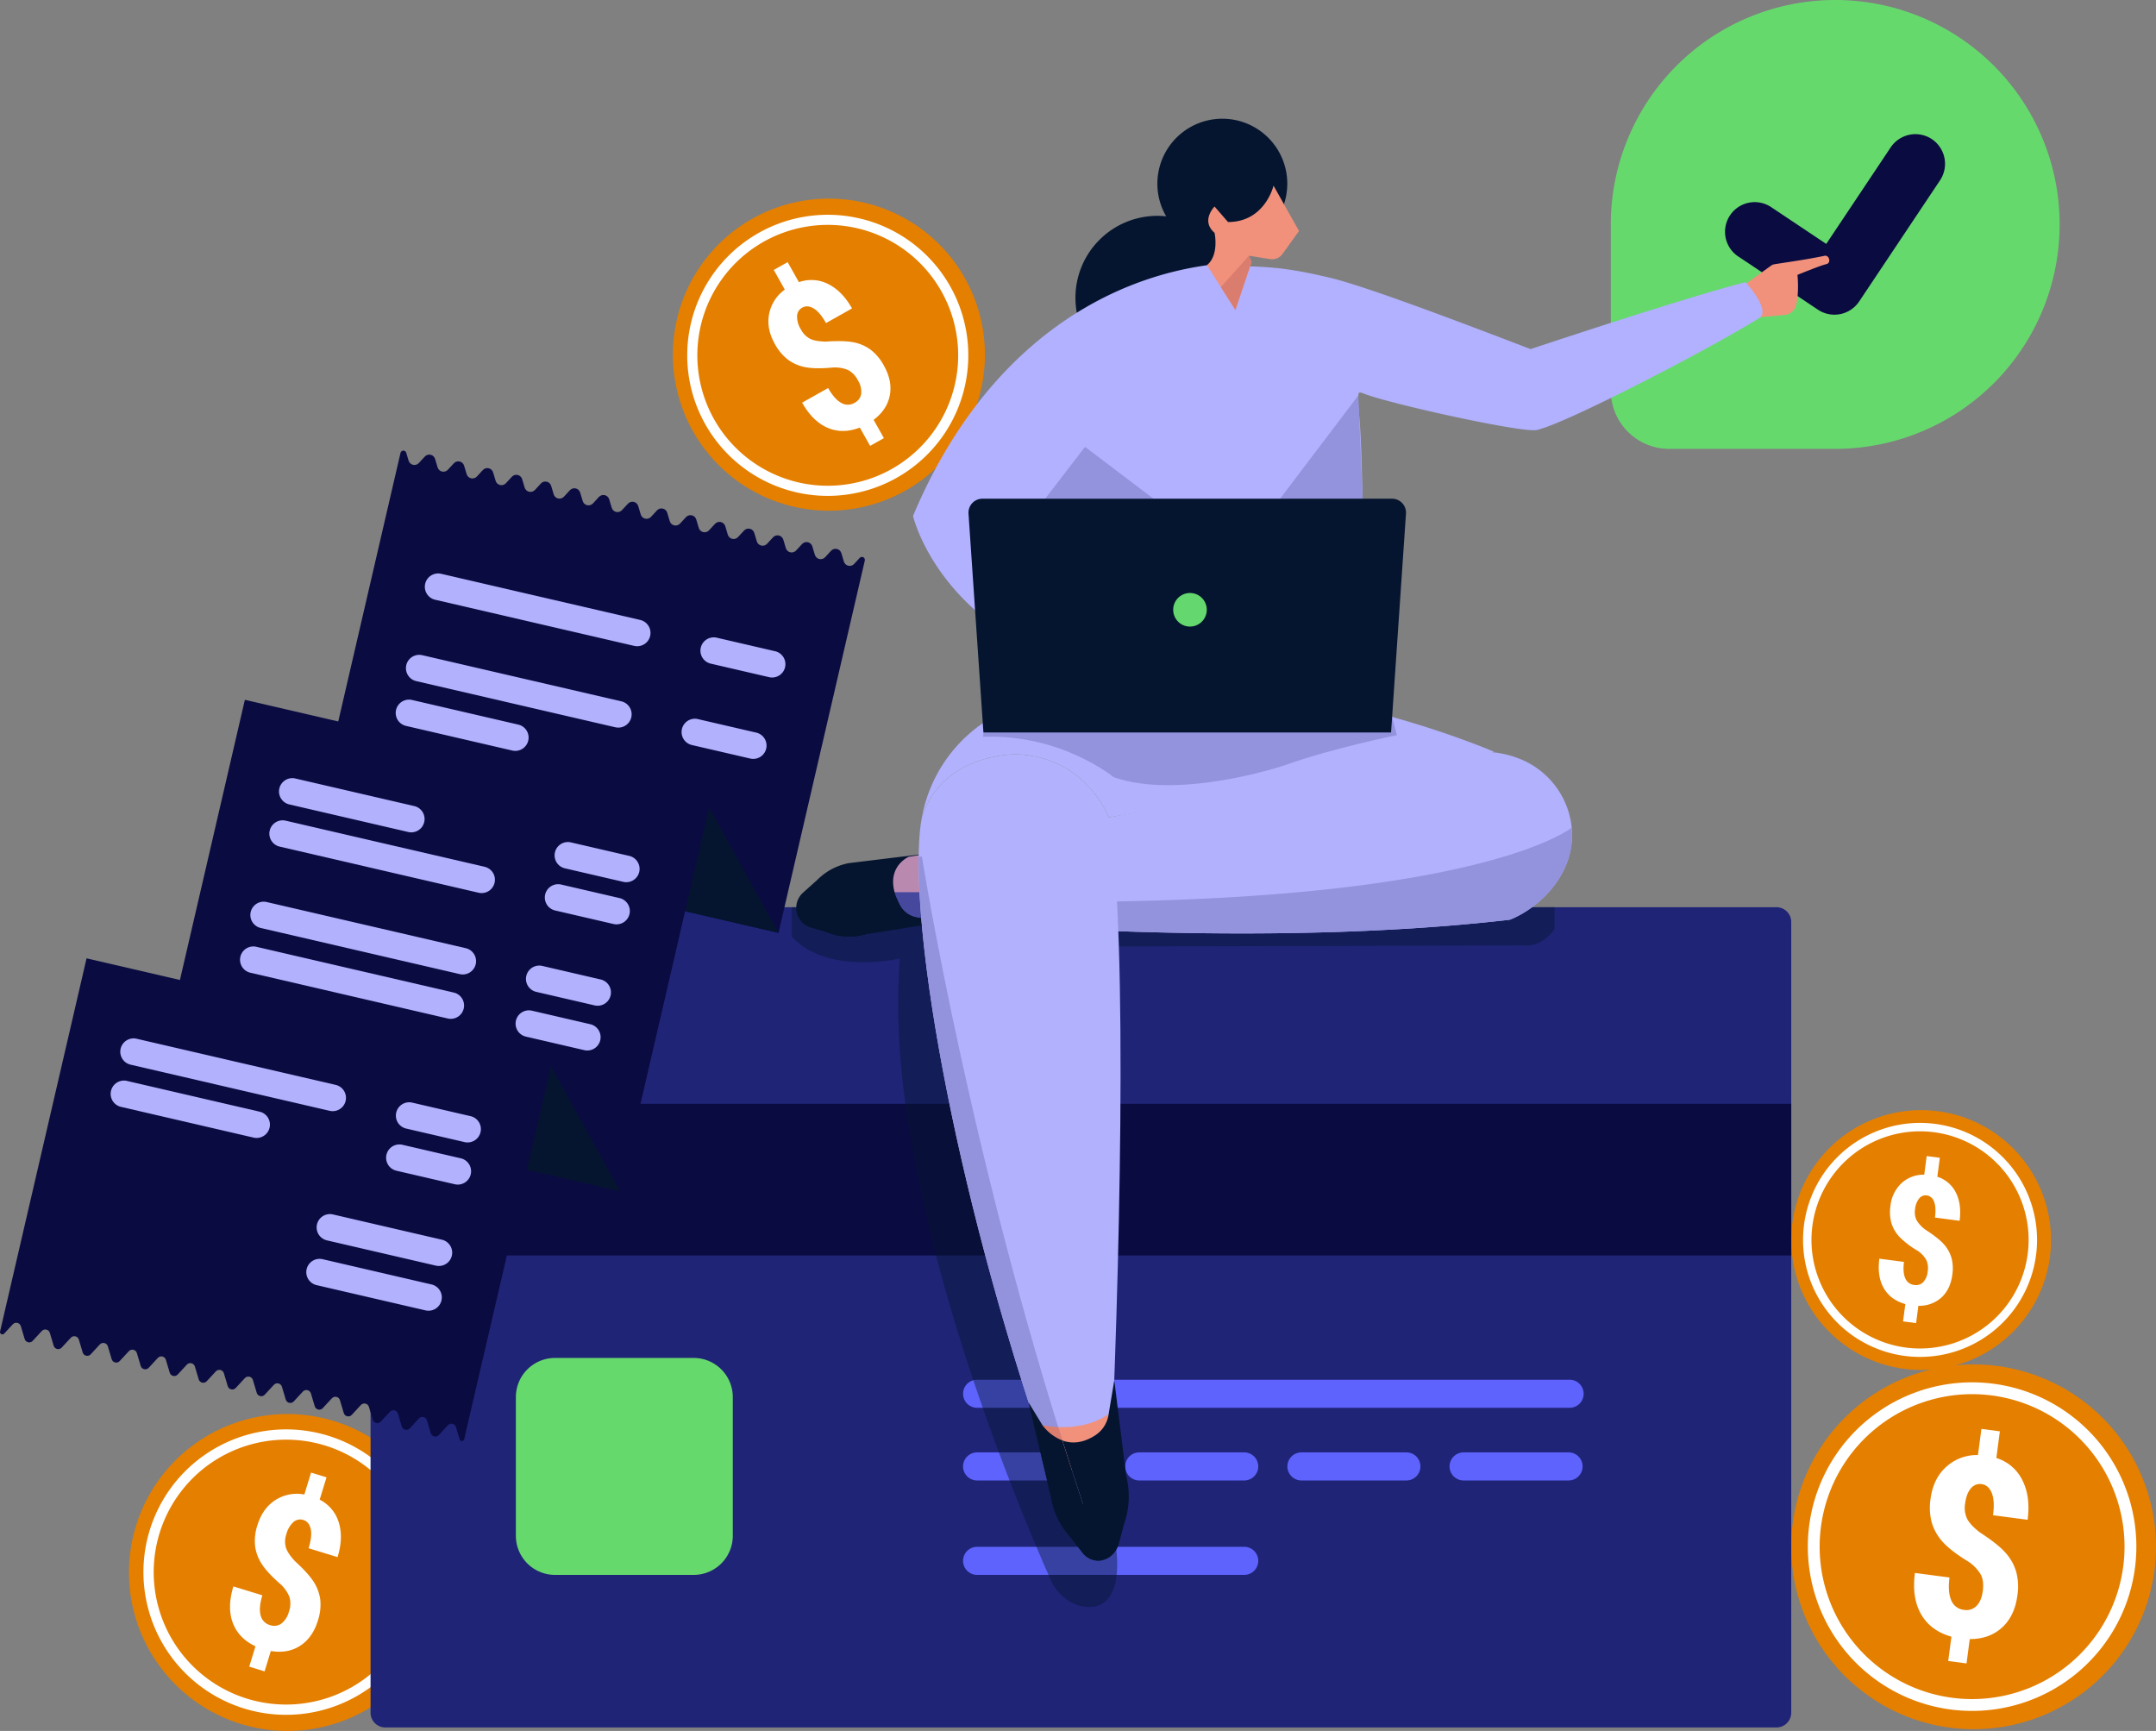 <svg xmlns="http://www.w3.org/2000/svg" xmlns:xlink="http://www.w3.org/1999/xlink" id="Group_790" data-name="Group 790" width="1131.876" height="908.654" viewBox="0 0 1131.876 908.654"><rect x="0" y="0" width="1131.876" height="908.654" fill="#808080" stroke="none"/><defs><clipPath id="clip-path"><rect id="Rectangle_504" data-name="Rectangle 504" width="1131.876" height="908.654" fill="none"></rect></clipPath><clipPath id="clip-path-3"><rect id="Rectangle_494" data-name="Rectangle 494" width="400.406" height="367.35" fill="none"></rect></clipPath><clipPath id="clip-path-4"><path id="Path_1909" data-name="Path 1909" d="M916.217,965.739A12.727,12.727,0,0,0,928.079,977.8c13.425,1.238,28.331,2.494,44.35,3.672l-2.057-15.73Z" transform="translate(-916.217 -965.739)" fill="none"></path></clipPath><linearGradient id="linear-gradient" x1="-7.765" y1="22.608" x2="-7.757" y2="22.608" gradientUnits="objectBoundingBox"><stop offset="0" stop-color="#ba89b0"></stop><stop offset="0.15" stop-color="#b385ae"></stop><stop offset="0.362" stop-color="#a07bab"></stop><stop offset="0.611" stop-color="#826aa6"></stop><stop offset="0.886" stop-color="#5852a0"></stop><stop offset="1" stop-color="#45489d"></stop></linearGradient><clipPath id="clip-path-6"><path id="Path_1920" data-name="Path 1920" d="M385.431,488.947,340.124,684.4l243.753,56.5,45.306-195.45a1.553,1.553,0,0,0-2.653-1.405l-2.958,3.2A3.177,3.177,0,0,1,618.2,546l-1.331-4.449a3.176,3.176,0,0,0-5.374-1.246l-3.154,3.409a3.176,3.176,0,0,1-5.374-1.246l-1.332-4.449a3.176,3.176,0,0,0-5.375-1.246l-3.154,3.409a3.176,3.176,0,0,1-5.375-1.245l-1.332-4.45a3.176,3.176,0,0,0-5.375-1.245l-3.153,3.409a3.177,3.177,0,0,1-5.375-1.245l-1.332-4.45a3.176,3.176,0,0,0-5.374-1.245l-3.154,3.409a3.177,3.177,0,0,1-5.375-1.246l-1.332-4.449a3.176,3.176,0,0,0-5.374-1.246l-3.154,3.41a3.176,3.176,0,0,1-5.374-1.246l-1.332-4.449a3.176,3.176,0,0,0-5.374-1.246l-3.154,3.409a3.176,3.176,0,0,1-5.374-1.246l-1.332-4.449a3.177,3.177,0,0,0-5.375-1.246l-3.154,3.41a3.177,3.177,0,0,1-5.375-1.246l-1.332-4.449a3.176,3.176,0,0,0-5.374-1.246l-3.155,3.41a3.176,3.176,0,0,1-5.374-1.246L494.99,513.3a3.176,3.176,0,0,0-5.375-1.245l-3.153,3.408a3.176,3.176,0,0,1-5.374-1.245l-1.333-4.449a3.177,3.177,0,0,0-5.375-1.246l-3.153,3.409a3.176,3.176,0,0,1-5.375-1.245l-1.332-4.45a3.176,3.176,0,0,0-5.374-1.246l-3.154,3.41a3.176,3.176,0,0,1-5.374-1.246l-1.332-4.449a3.177,3.177,0,0,0-5.374-1.246l-3.153,3.409a3.176,3.176,0,0,1-5.375-1.245l-1.332-4.449a3.177,3.177,0,0,0-5.375-1.246l-3.154,3.409a3.176,3.176,0,0,1-5.374-1.245l-1.333-4.45a3.176,3.176,0,0,0-5.374-1.246L410.29,497.8a3.176,3.176,0,0,1-5.375-1.245l-1.332-4.45a3.176,3.176,0,0,0-5.375-1.245l-3.153,3.409a3.176,3.176,0,0,1-5.374-1.246l-1.25-4.173a1.553,1.553,0,0,0-3,.095" transform="translate(-340.124 -487.745)" fill="#0a0b41"></path></clipPath><clipPath id="clip-path-7"><rect id="Rectangle_500" data-name="Rectangle 500" width="206.882" height="250.215" transform="translate(0 201.538) rotate(-76.949)" fill="#0a0b41"></rect></clipPath><clipPath id="clip-path-9"><path id="Path_1923" data-name="Path 1923" d="M.035,1233.187a1.249,1.249,0,0,0,2.133,1.13l4.561-4.93a2.483,2.483,0,0,1,4.2.974l2.028,6.775a2.483,2.483,0,0,0,4.2.974l4.8-5.192a2.483,2.483,0,0,1,4.2.974l2.029,6.775a2.483,2.483,0,0,0,4.2.974l4.8-5.192a2.483,2.483,0,0,1,4.2.974l2.029,6.775a2.484,2.484,0,0,0,4.2.974l4.8-5.191a2.483,2.483,0,0,1,4.2.974l2.029,6.775a2.483,2.483,0,0,0,4.2.974l4.8-5.192a2.483,2.483,0,0,1,4.2.974l2.029,6.775a2.483,2.483,0,0,0,4.2.974l4.8-5.192a2.483,2.483,0,0,1,4.2.974l2.029,6.775a2.483,2.483,0,0,0,4.2.974l4.8-5.191a2.483,2.483,0,0,1,4.2.974l2.029,6.775a2.483,2.483,0,0,0,4.2.974l4.8-5.191a2.483,2.483,0,0,1,4.2.974l2.029,6.775a2.483,2.483,0,0,0,4.2.974l4.8-5.191a2.483,2.483,0,0,1,4.2.974l2.029,6.775a2.483,2.483,0,0,0,4.2.974l4.8-5.191a2.483,2.483,0,0,1,4.2.974l2.029,6.774a2.483,2.483,0,0,0,4.2.974l4.8-5.191a2.483,2.483,0,0,1,4.2.973l2.029,6.775a2.483,2.483,0,0,0,4.2.974l4.8-5.191a2.483,2.483,0,0,1,4.2.973l2.029,6.775a2.483,2.483,0,0,0,4.2.974l4.8-5.191a2.483,2.483,0,0,1,4.2.973l2.029,6.776a2.484,2.484,0,0,0,4.2.974l4.8-5.192a2.483,2.483,0,0,1,4.2.974l2.029,6.775a2.483,2.483,0,0,0,4.2.974l4.8-5.192a2.484,2.484,0,0,1,4.2.974l2.029,6.776a2.483,2.483,0,0,0,4.2.974l4.8-5.192a2.483,2.483,0,0,1,4.2.974l1.927,6.435a1.248,1.248,0,0,0,2.412-.077L289.2,1093.8,45.443,1037.3Z" transform="translate(0 -1037.3)" fill="#0a0b41"></path></clipPath></defs><g id="Group_789" data-name="Group 789" clip-path="url(#clip-path)"><g id="Group_774" data-name="Group 774" transform="translate(0 0)"><g id="Group_773" data-name="Group 773" clip-path="url(#clip-path)"><path id="Path_1865" data-name="Path 1865" d="M1774.33,235.625h87.176a117.812,117.812,0,1,0-117.812-117.812v87.176a30.636,30.636,0,0,0,30.636,30.636" transform="translate(-898.037 -0.001)" fill="#66d96d"></path><path id="Path_1866" data-name="Path 1866" d="M1976.132,147.827a15.619,15.619,0,0,0-21.6,4.3l-33.848,50.7-28.741-19.188a15.573,15.573,0,1,0-17.294,25.9l41.693,27.835a15.619,15.619,0,0,0,21.6-4.3l42.495-63.649a15.619,15.619,0,0,0-4.305-21.6" transform="translate(-961.922 -74.792)" fill="#0a0b41"></path><path id="Path_1867" data-name="Path 1867" d="M880.036,253.943a81.909,81.909,0,1,1-112.7-26.793,81.909,81.909,0,0,1,112.7,26.793" transform="translate(-375.125 -110.716)" fill="#e57f00"></path><path id="Path_1868" data-name="Path 1868" d="M880.512,267.548A73.782,73.782,0,1,1,779,243.414a73.783,73.783,0,0,1,101.513,24.134" transform="translate(-383.121 -119.715)" fill="#fff"></path><path id="Path_1869" data-name="Path 1869" d="M881.63,275.978a68.468,68.468,0,1,1-94.2-22.4,68.468,68.468,0,0,1,94.2,22.4" transform="translate(-388.764 -125.358)" fill="#e57f00"></path><path id="Path_1870" data-name="Path 1870" d="M878.777,345.751a12.352,12.352,0,0,0-5.194-5.4,17.757,17.757,0,0,0-7.846-1.306q-9.229.869-14.471-.155a22.318,22.318,0,0,1-9.162-3.931,25.807,25.807,0,0,1-6.932-8.266q-4.5-8.011-3.005-15.742a20.49,20.49,0,0,1,8.242-12.792l-5.8-10.328,7.288-4.1,5.912,10.52a19.472,19.472,0,0,1,15.391,1q7.366,3.672,12.493,12.793l-13.659,7.676q-3.254-5.791-6.52-7.7t-5.92-.42a5.209,5.209,0,0,0-2.758,4.472,12.908,12.908,0,0,0,2.024,6.991,11.627,11.627,0,0,0,4.7,4.854q2.771,1.427,8.353,1.529,9.783-.671,14.88.433a22.117,22.117,0,0,1,8.881,3.995,26.05,26.05,0,0,1,6.713,8.1q4.584,8.156,3.139,15.7t-8.5,12.842l5.4,9.6-7.239,4.068-5.4-9.6q-9.027,3.485-16.887.123T849.5,357.5l13.658-7.676q3.2,5.695,6.756,7.729a6.883,6.883,0,0,0,7.224-.027,6.265,6.265,0,0,0,3.375-4.786,11.259,11.259,0,0,0-1.739-6.992" transform="translate(-428.39 -146.13)" fill="#fff"></path><path id="Path_1871" data-name="Path 1871" d="M303.217,1634.882a83.173,83.173,0,1,1-59.254-101.609,83.173,83.173,0,0,1,59.254,101.609" transform="translate(-71.893 -788.244)" fill="#e57f00"></path><path id="Path_1872" data-name="Path 1872" d="M302.613,1641.137a74.919,74.919,0,1,1-53.374-91.526,74.919,74.919,0,0,1,53.374,91.526" transform="translate(-79.944 -796.8)" fill="#fff"></path><path id="Path_1873" data-name="Path 1873" d="M303.127,1645.495a69.524,69.524,0,1,1-49.53-84.935,69.524,69.524,0,0,1,49.53,84.935" transform="translate(-85.675 -802.531)" fill="#e57f00"></path><path id="Path_1874" data-name="Path 1874" d="M279.915,1666.969a12.538,12.538,0,0,0,.331-7.6,18.033,18.033,0,0,0-4.537-6.682q-7.1-6.175-10.023-10.745a22.654,22.654,0,0,1-3.53-9.49,26.2,26.2,0,0,1,1.22-10.885q2.734-8.921,9.466-13.237a20.8,20.8,0,0,1,15.176-2.9l3.526-11.5,8.115,2.488-3.591,11.716a19.773,19.773,0,0,1,10.046,12.016q2.461,7.986-.652,18.145l-15.21-4.662q1.977-6.45,1.095-10.189t-3.838-4.645a5.288,5.288,0,0,0-5.219,1.1,13.1,13.1,0,0,0-3.721,6.385,11.813,11.813,0,0,0-.277,6.853q.892,3.036,4.728,7.211,7.347,6.72,10.107,11.24a22.464,22.464,0,0,1,3.286,9.327,26.473,26.473,0,0,1-1.253,10.61q-2.785,9.083-9.341,13.306t-15.394,2.749l-3.278,10.695-8.062-2.471,3.278-10.7q-8.886-4.194-11.92-12.326t.326-19.1l15.21,4.662q-1.944,6.343-.948,10.382a6.989,6.989,0,0,0,5.081,5.291,6.361,6.361,0,0,0,5.882-.872,11.44,11.44,0,0,0,3.922-6.177" transform="translate(-128.241 -820.903)" fill="#fff"></path><path id="Path_1879" data-name="Path 1879" d="M2130.1,1581.289a95.741,95.741,0,1,1-86.636-104.052,95.74,95.74,0,0,1,86.636,104.052" transform="translate(-998.629 -760.599)" fill="#e57f00"></path><path id="Path_1880" data-name="Path 1880" d="M2129.075,1590.312a86.24,86.24,0,1,1-78.04-93.726,86.24,86.24,0,0,1,78.04,93.726" transform="translate(-1007.866 -770.585)" fill="#fff"></path><path id="Path_1881" data-name="Path 1881" d="M2129.486,1596.343a80.03,80.03,0,1,1-72.42-86.977,80.031,80.031,0,0,1,72.42,86.977" transform="translate(-1014.461 -777.18)" fill="#e57f00"></path><path id="Path_1882" data-name="Path 1882" d="M2108.067,1631.771q.7-5.325-1.074-8.691a20.746,20.746,0,0,0-6.424-6.721q-9.241-5.655-13.427-10.287a26.076,26.076,0,0,1-5.816-10.1,30.183,30.183,0,0,1-.691-12.589q1.4-10.649,8.223-16.832a23.949,23.949,0,0,1,16.676-6.189l1.809-13.729,9.687,1.276-1.843,13.985a22.758,22.758,0,0,1,13.694,11.726q4.317,8.6,2.719,20.722l-18.156-2.393q1.015-7.7-.7-11.775t-5.243-4.541a6.085,6.085,0,0,0-5.714,2.249q-2.313,2.7-3.007,7.958a13.594,13.594,0,0,0,.991,7.833q1.591,3.277,6.741,7.285,9.623,6.228,13.616,10.834a25.869,25.869,0,0,1,5.508,9.961,30.449,30.449,0,0,1,.6,12.284q-1.429,10.842-8.066,16.885t-16.952,6.055l-1.682,12.766-9.623-1.268,1.682-12.766q-10.887-3.068-15.882-11.721t-3.269-21.741l18.156,2.393q-1,7.571.9,11.965a8.047,8.047,0,0,0,6.776,5.038,7.324,7.324,0,0,0,6.511-2.112q2.6-2.628,3.274-7.759" transform="translate(-1067.123 -796.547)" fill="#fff"></path><path id="Path_1883" data-name="Path 1883" d="M2075.112,1276a68.19,68.19,0,1,1-61.705-74.109A68.19,68.19,0,0,1,2075.112,1276" transform="translate(-998.629 -618.848)" fill="#e57f00"></path><path id="Path_1884" data-name="Path 1884" d="M2074.381,1282.423a61.423,61.423,0,1,1-55.583-66.755,61.423,61.423,0,0,1,55.583,66.755" transform="translate(-1005.208 -625.961)" fill="#fff"></path><path id="Path_1885" data-name="Path 1885" d="M2074.673,1286.718a57,57,0,1,1-51.58-61.948,57,57,0,0,1,51.58,61.948" transform="translate(-1009.906 -630.658)" fill="#e57f00"></path><path id="Path_1886" data-name="Path 1886" d="M2059.419,1311.95a10.279,10.279,0,0,0-.765-6.19,14.767,14.767,0,0,0-4.575-4.787,44.458,44.458,0,0,1-9.563-7.327,18.576,18.576,0,0,1-4.142-7.193,21.5,21.5,0,0,1-.492-8.967,18.882,18.882,0,0,1,5.857-11.988,17.061,17.061,0,0,1,11.877-4.408l1.289-9.778,6.9.909-1.312,9.961a16.207,16.207,0,0,1,9.753,8.351q3.074,6.123,1.937,14.76l-12.931-1.7q.723-5.483-.5-8.387a4.7,4.7,0,0,0-3.734-3.234,4.333,4.333,0,0,0-4.069,1.6,10.746,10.746,0,0,0-2.142,5.668,9.676,9.676,0,0,0,.706,5.578,16.409,16.409,0,0,0,4.8,5.188q6.853,4.436,9.7,7.716a18.423,18.423,0,0,1,3.923,7.1,21.684,21.684,0,0,1,.427,8.749q-1.017,7.721-5.745,12.026a17.272,17.272,0,0,1-12.073,4.313l-1.2,9.092-6.854-.9,1.2-9.092q-7.753-2.184-11.311-8.347t-2.329-15.484l12.931,1.7q-.711,5.392.643,8.522a5.73,5.73,0,0,0,4.826,3.588,5.215,5.215,0,0,0,4.638-1.5,9.376,9.376,0,0,0,2.333-5.526" transform="translate(-1047.413 -644.451)" fill="#fff"></path><path id="Path_1887" data-name="Path 1887" d="M1139.212,1412.542H408.883a7.757,7.757,0,0,1-7.757-7.757V989.718a7.757,7.757,0,0,1,7.757-7.757h730.329a7.757,7.757,0,0,1,7.757,7.757v415.067a7.757,7.757,0,0,1-7.757,7.757" transform="translate(-206.588 -505.73)" fill="#1f2477"></path><rect id="Rectangle_493" data-name="Rectangle 493" width="745.844" height="79.608" transform="translate(194.538 579.426)" fill="#0a0b41"></rect><path id="Path_1888" data-name="Path 1888" d="M651.827,1583.72H578.92a20.548,20.548,0,0,1-20.488-20.487v-72.908a20.548,20.548,0,0,1,20.488-20.488h72.908a20.548,20.548,0,0,1,20.487,20.488v72.907a20.548,20.548,0,0,1-20.487,20.487" transform="translate(-287.604 -756.995)" fill="#66d96d"></path><path id="Path_1889" data-name="Path 1889" d="M1360.937,1508.137H1049.879a7.371,7.371,0,0,1,0-14.742h311.058a7.371,7.371,0,0,1,0,14.742" transform="translate(-536.912 -769.128)" fill="#5d63fc"></path><path id="Path_1890" data-name="Path 1890" d="M1104.978,1586.79h-55.1a7.371,7.371,0,0,1,0-14.743h55.1a7.371,7.371,0,0,1,0,14.743" transform="translate(-536.912 -809.636)" fill="#5d63fc"></path><path id="Path_1891" data-name="Path 1891" d="M1190.113,1689H1049.879a7.371,7.371,0,1,1,0-14.742h140.234a7.371,7.371,0,1,1,0,14.742" transform="translate(-536.912 -862.277)" fill="#5d63fc"></path><path id="Path_1892" data-name="Path 1892" d="M1280.522,1586.79h-55.1a7.371,7.371,0,1,1,0-14.743h55.1a7.371,7.371,0,1,1,0,14.743" transform="translate(-627.321 -809.636)" fill="#5d63fc"></path><path id="Path_1893" data-name="Path 1893" d="M1456.066,1586.79h-55.1a7.371,7.371,0,0,1,0-14.743h55.1a7.371,7.371,0,0,1,0,14.743" transform="translate(-717.729 -809.636)" fill="#5d63fc"></path><path id="Path_1894" data-name="Path 1894" d="M1631.61,1586.79h-55.1a7.371,7.371,0,1,1,0-14.743h55.1a7.371,7.371,0,0,1,0,14.743" transform="translate(-808.138 -809.636)" fill="#5d63fc"></path><path id="Path_1895" data-name="Path 1895" d="M1889.508,291.657l13.669-9.833a4.073,4.073,0,0,1,1.412-.537c3.489-.624,16.371-2.333,26.368-4.456,2.56-.544,3.686,3.8.957,4.382-3,.637-15.135,5.637-15.135,5.637s1,9.011-.7,15.909a7,7,0,0,1-6.231,5.149l-15.558,1.409Z" transform="translate(-973.134 -142.549)" fill="#f1917b"></path><g id="Group_772" data-name="Group 772" transform="translate(415.709 476.229)" opacity="0.44"><g id="Group_771" data-name="Group 771"><g id="Group_770" data-name="Group 770" clip-path="url(#clip-path-3)"><path id="Path_1896" data-name="Path 1896" d="M857.166,997.364c18.464,20.514,56.716,11.518,56.716,11.518-9.782,117.479,61.132,285.636,79.165,326.162,3.339,7.5,10.152,13.255,18.315,14.146,20.618,2.249,16.226-29.039,16.226-29.039l-6.75-317.561,223.991-.572c5.79-.965,9.857-4.475,12.744-8.68V981.956H857.166Z" transform="translate(-857.166 -981.956)" fill="#05152f"></path></g></g></g><path id="Path_1897" data-name="Path 1897" d="M1250.211,276.66a43.025,43.025,0,1,1-43.024-43.025,43.024,43.024,0,0,1,43.024,43.025" transform="translate(-599.566 -120.327)" fill="#05152f"></path><path id="Path_1898" data-name="Path 1898" d="M1150.518,285.58l.007-.422c-.639.06-1.28.145-1.919.211-.639-.067-1.28-.152-1.919-.211l-.007.424c-59.861,6.945-122.239,46.109-158.339,132.12,0,0,8.543,37.483,52.476,64.157,22.2,13.48,66.6-5.522,105.029-27.53,38.609,22.008,79.546-19.723,78.557-45.679-.4-10.483-.521-29.576-1.9-44.421a89.588,89.588,0,0,1-.389-9.79c.041-2.248,1.364-1.538,3.468-.746,14.554,5.476,82.558,20.463,90.12,18.9,15.458-3.2,93.639-44.14,116.859-58.76,6.427-4.047-7.141-18.84-7.141-18.84-31.993,8.113-112.833,35.121-112.833,35.121-15.986-6.03-82.537-31.935-104.74-37.294-31.913-7.7-38.122-5.007-57.333-7.234" transform="translate(-509.015 -146.862)" fill="#b1b1ff"></path><path id="Path_1899" data-name="Path 1899" d="M1321.066,162.611a34.1,34.1,0,1,1-34.095-34.1,34.1,34.1,0,0,1,34.095,34.1" transform="translate(-645.256 -66.189)" fill="#05152f"></path><path id="Path_1900" data-name="Path 1900" d="M928.019,899.52c82.245,7.581,219.239,15.907,336.425,2.387,0,0,19.217-6.819,28.72-26.862,10.508-22.156-.788-48.688-23.617-57.638q-.746-.293-1.511-.577a51.245,51.245,0,0,0-26.492-2.3c-44.1,7.558-210.271,36.366-315.1,59.093-14.67,3.181-13.376,24.519,1.571,25.9" transform="translate(-471.81 -419.099)" fill="#b1b1fd"></path><path id="Path_1901" data-name="Path 1901" d="M1048.225,779.182c36.437,1.783,47.847,33.114,47.847,33.114L1298.4,777.863s-87.518-38.042-168.91-33.187c0,0-43.194-4.1-81.247,8.9a76.71,76.71,0,0,0-50.256,58.57c11.181-34.275,50.239-32.969,50.239-32.969" transform="translate(-513.982 -383.208)" fill="#b1b1fd"></path><path id="Path_1902" data-name="Path 1902" d="M1329.939,241.022l-1.4-3.3,11.091,1.791a6.733,6.733,0,0,0,6.534-2.708l8.69-12.042-13.392-23.821s-4.436,19.1-23.886,19.1l-7.073-8.134s-7.427,7.427,0,13.792c0,0,2.567,11.688-4,16.978l14.935,23.542Z" transform="translate(-672.876 -103.492)" fill="#f1917b"></path><path id="Path_1903" data-name="Path 1903" d="M1222.664,801.334c23.8-8.63,58.752-15.777,58.752-15.777L1278.928,776h0l-214.559,8.165-.173,2.266c41.057-1.569,68.514,21.182,68.514,21.182,35.042,12.29,89.958-6.277,89.958-6.277" transform="translate(-548.079 -399.655)" fill="#9292dd"></path><path id="Path_1904" data-name="Path 1904" d="M1293.595,917.375a40.852,40.852,0,0,0,3.77-21.432c-3.9,2.987-71.61,50.99-380.429,36.061a12.608,12.608,0,0,0,11.513,9.847c82.245,7.581,219.239,15.907,336.425,2.386,0,0,19.216-6.819,28.721-26.861" transform="translate(-472.24 -461.429)" fill="#9292dd"></path><path id="Path_1905" data-name="Path 1905" d="M1131.412,510.894l20.921-27.21,35.913,27.21Z" transform="translate(-582.7 -249.108)" fill="#9292dd"></path><path id="Path_1906" data-name="Path 1906" d="M1429.16,485.1l-2.394-57.091L1385.7,482.221Z" transform="translate(-713.663 -220.434)" fill="#9292dd"></path><path id="Path_1907" data-name="Path 1907" d="M1270.217,662.51H1056.211l-7.833-114.884a7.339,7.339,0,0,1,7.321-7.837h215.03a7.338,7.338,0,0,1,7.321,7.837Z" transform="translate(-539.926 -278.003)" fill="#05152f"></path><path id="Path_1908" data-name="Path 1908" d="M967.381,919.527c-14.338,2.915-28.1,5.789-40.933,8.572-14.67,3.18-13.376,24.519,1.571,25.9,13.425,1.238,28.331,2.493,44.349,3.672Z" transform="translate(-471.81 -473.575)" fill="#ba89b0"></path></g></g><g id="Group_776" data-name="Group 776" transform="translate(444.347 468.364)"><g id="Group_775" data-name="Group 775" clip-path="url(#clip-path-4)"><rect id="Rectangle_496" data-name="Rectangle 496" width="57.161" height="19.56" transform="translate(-1.08 0.074) rotate(-3.945)" fill="url(#linear-gradient)"></rect></g></g><g id="Group_778" data-name="Group 778" transform="translate(0 0)"><g id="Group_777" data-name="Group 777" clip-path="url(#clip-path)"><path id="Path_1910" data-name="Path 1910" d="M1287.6,650.665a8.812,8.812,0,1,1-8.812-8.811,8.812,8.812,0,0,1,8.812,8.811" transform="translate(-654.061 -330.568)" fill="#64d86e"></path><path id="Path_1911" data-name="Path 1911" d="M1336.3,276.783l-14.732,16.466,7.631,12.03,8.5-25.2Z" transform="translate(-680.632 -142.549)" fill="#db7d6e"></path><path id="Path_1912" data-name="Path 1912" d="M921.045,925.129s-14.8,6.166-4.8,25.282a12.615,12.615,0,0,0,9.221,6.627l13.93,2.154-40.669,6.522a31.667,31.667,0,0,1-21.182-1.128l-8-2.4a10.691,10.691,0,0,1-4.066-18.2l7.489-6.709a31.668,31.668,0,0,1,16.589-8.809l44.49-5.425Z" transform="translate(-443.902 -475.385)" fill="#05152f"></path><path id="Path_1913" data-name="Path 1913" d="M869.744,987.223l8,2.4a31.667,31.667,0,0,0,21.182,1.129l40.668-6.523-13.929-2.154a12.615,12.615,0,0,1-9.222-6.627,36.977,36.977,0,0,1-1.716-3.8c-7.948,1.78-24.268,4.706-52.422,6.908a10.538,10.538,0,0,0,7.437,8.667" transform="translate(-444.105 -500.418)" fill="#05152f"></path><path id="Path_1914" data-name="Path 1914" d="M1046.386,816.468s-39.057-1.307-50.239,32.968c-.434,2.3-.8,4.622-1.029,6.98-5.262,54.777,19.034,195.9,72.177,344.839,5.116,14.339,26.979,9.932,27.7-5.275,4.437-92.973,9.962-286.108-.767-346.4,0,0-11.411-31.332-47.847-33.114" transform="translate(-512.144 -420.494)" fill="#b1b1fd"></path><path id="Path_1915" data-name="Path 1915" d="M1128.431,1536.363s19.843,4.717,34.765-5.851l-1.741,29.632h-28.269Z" transform="translate(-581.164 -788.244)" fill="#f1917b"></path><path id="Path_1916" data-name="Path 1916" d="M1120.741,1517.554s10.965,16.209,27.747,5.319a15.849,15.849,0,0,0,7.018-11.17l2.951-17.712,6.237,50.1a43.536,43.536,0,0,1-1.2,25.657l-2.538,9.692c-2.538,9.691-13.376,12.459-19.278,4.924l-7.105-9.071a40.361,40.361,0,0,1-9.328-20.093l-11.75-49.528Z" transform="translate(-573.474 -769.435)" fill="#05152f"></path><path id="Path_1917" data-name="Path 1917" d="M1080.731,1267c-58.183-173.073-84.561-339.755-84.561-339.755h-1.693c-.779,62.228,23.675,193.275,72.841,331.065,2.273,6.37,7.85,9.023,13.413,8.69" transform="translate(-512.166 -477.551)" fill="#9292dd"></path><path id="Path_1918" data-name="Path 1918" d="M1143.935,1566.356q-3.719-11.444-7.235-22.794a49.576,49.576,0,0,1-8.267-.987l4.739,23.7.029.082Z" transform="translate(-581.165 -794.457)" fill="#db7d6e"></path><path id="Path_1919" data-name="Path 1919" d="M1134.578,1587.7l7.1,9.071a10.359,10.359,0,0,0,10.586,4.031c-7.491-21-14.526-42.031-21.083-62.826a23.8,23.8,0,0,1-10.444-8.015l-7.242-11.882,11.75,49.528a40.367,40.367,0,0,0,9.329,20.093" transform="translate(-573.474 -781.84)" fill="#05152f"></path></g></g><g id="Group_780" data-name="Group 780" transform="translate(164.953 236.547)"><g id="Group_779" data-name="Group 779" clip-path="url(#clip-path-6)"><rect id="Rectangle_498" data-name="Rectangle 498" width="311.968" height="339.106" transform="translate(-55.685 240.25) rotate(-76.95)" fill="#0a0b41"></rect></g></g><g id="Group_782" data-name="Group 782" transform="translate(81.839 367.366)"><g id="Group_781" data-name="Group 781" transform="translate(0)" clip-path="url(#clip-path-7)"><rect id="Rectangle_499" data-name="Rectangle 499" width="316.965" height="341.233" transform="matrix(0.226, -0.974, 0.974, 0.226, -56.76, 244.886)" fill="#0a0b41"></rect></g></g><g id="Group_784" data-name="Group 784" transform="translate(0 0)"><g id="Group_783" data-name="Group 783" clip-path="url(#clip-path)"><path id="Path_1921" data-name="Path 1921" d="M754.272,873.993l36.4,65.834-49.023-11.364Z" transform="translate(-381.962 -450.124)" fill="#05152f"></path><path id="Path_1922" data-name="Path 1922" d="M582.9,1153.808l36.4,65.834-49.023-11.364Z" transform="translate(-293.7 -594.234)" fill="#05152f"></path></g></g><g id="Group_786" data-name="Group 786" transform="translate(0 503.07)"><g id="Group_785" data-name="Group 785" clip-path="url(#clip-path-9)"><rect id="Rectangle_502" data-name="Rectangle 502" width="312.498" height="339.256" transform="translate(-56.057 240.76) rotate(-76.95)" fill="#0a0b41"></rect></g></g><g id="Group_788" data-name="Group 788" transform="translate(0 0)"><g id="Group_787" data-name="Group 787" clip-path="url(#clip-path)"><path id="Path_1924" data-name="Path 1924" d="M569.808,658.733,465.294,634.505a6.989,6.989,0,0,1,3.157-13.618l104.514,24.228a6.989,6.989,0,0,1-3.156,13.617" transform="translate(-236.849 -319.677)" fill="#b1b1fd"></path><path id="Path_1925" data-name="Path 1925" d="M549.388,746.828,444.874,722.6a6.989,6.989,0,1,1,3.156-13.617l104.514,24.227a6.989,6.989,0,0,1-3.156,13.617" transform="translate(-226.332 -365.048)" fill="#b1b1fd"></path><path id="Path_1926" data-name="Path 1926" d="M489.478,783.979l-55.832-12.942A6.989,6.989,0,0,1,436.8,757.42l55.831,12.942a6.989,6.989,0,1,1-3.156,13.617" transform="translate(-220.55 -389.994)" fill="#b1b1fd"></path><path id="Path_1927" data-name="Path 1927" d="M794.267,710.763l-30.64-7.1a6.989,6.989,0,0,1,3.157-13.617l30.639,7.1a6.989,6.989,0,1,1-3.157,13.617" transform="translate(-390.497 -355.294)" fill="#b1b1fd"></path><path id="Path_1928" data-name="Path 1928" d="M773.845,798.859l-30.639-7.1a6.989,6.989,0,1,1,3.157-13.617l30.639,7.1a6.989,6.989,0,1,1-3.157,13.617" transform="translate(-379.979 -400.665)" fill="#b1b1fd"></path><path id="Path_1929" data-name="Path 1929" d="M401.361,925.912,296.847,901.684A6.989,6.989,0,0,1,300,888.067l104.514,24.228a6.989,6.989,0,1,1-3.157,13.617" transform="translate(-150.096 -457.28)" fill="#b1b1fd"></path><path id="Path_1930" data-name="Path 1930" d="M380.939,1014.008,276.425,989.781a6.989,6.989,0,1,1,3.157-13.617L384.1,1000.391a6.989,6.989,0,1,1-3.157,13.617" transform="translate(-139.578 -502.651)" fill="#b1b1fd"></path><path id="Path_1931" data-name="Path 1931" d="M368.861,1062.246,265.2,1038.216a6.989,6.989,0,0,1,3.156-13.617l103.663,24.03a6.989,6.989,0,1,1-3.157,13.617" transform="translate(-133.796 -527.596)" fill="#b1b1fd"></path><path id="Path_1932" data-name="Path 1932" d="M625.819,977.943l-30.64-7.1a6.989,6.989,0,0,1,3.157-13.617l30.639,7.1a6.989,6.989,0,1,1-3.156,13.617" transform="translate(-303.743 -492.897)" fill="#b1b1fd"></path><path id="Path_1933" data-name="Path 1933" d="M369.893,870.538l-62.47-14.481a6.989,6.989,0,1,1,3.157-13.618l62.47,14.482a6.989,6.989,0,0,1-3.156,13.617" transform="translate(-155.542 -433.781)" fill="#b1b1fd"></path><path id="Path_1934" data-name="Path 1934" d="M636.4,932.316l-30.639-7.1a6.989,6.989,0,0,1,3.157-13.618l30.639,7.1a6.989,6.989,0,1,1-3.157,13.617" transform="translate(-309.19 -469.397)" fill="#b1b1fd"></path><path id="Path_1935" data-name="Path 1935" d="M605.4,1066.038l-30.64-7.1a6.989,6.989,0,0,1,3.157-13.617l30.639,7.1a6.989,6.989,0,1,1-3.157,13.617" transform="translate(-293.225 -538.267)" fill="#b1b1fd"></path><path id="Path_1936" data-name="Path 1936" d="M594.17,1114.474l-30.64-7.1a6.989,6.989,0,0,1,3.157-13.617l30.639,7.1a6.989,6.989,0,1,1-3.156,13.617" transform="translate(-287.443 -563.213)" fill="#b1b1fd"></path><path id="Path_1937" data-name="Path 1937" d="M194.77,1199.536l-69.733-16.164a6.99,6.99,0,0,1,3.157-13.618l69.732,16.165a6.989,6.989,0,0,1-3.156,13.617" transform="translate(-61.61 -602.354)" fill="#b1b1fd"></path><path id="Path_1938" data-name="Path 1938" d="M454.008,1259.629l-30.639-7.1a6.989,6.989,0,0,1,3.157-13.617l30.639,7.1a6.989,6.989,0,1,1-3.157,13.617" transform="translate(-215.257 -637.971)" fill="#b1b1fd"></path><path id="Path_1939" data-name="Path 1939" d="M240.127,1161.971l-104.514-24.227a6.989,6.989,0,0,1,3.157-13.617l104.514,24.227a6.989,6.989,0,1,1-3.157,13.617" transform="translate(-67.057 -578.855)" fill="#b1b1fd"></path><path id="Path_1940" data-name="Path 1940" d="M464.585,1214l-30.64-7.1a6.989,6.989,0,0,1,3.157-13.617l30.639,7.1A6.989,6.989,0,1,1,464.585,1214" transform="translate(-220.704 -614.472)" fill="#b1b1fd"></path><path id="Path_1941" data-name="Path 1941" d="M405.388,1341.189,348.2,1327.931a6.989,6.989,0,1,1,3.156-13.617l57.193,13.258a6.989,6.989,0,0,1-3.156,13.617" transform="translate(-176.541 -676.805)" fill="#b1b1fd"></path><path id="Path_1942" data-name="Path 1942" d="M394.16,1389.624l-57.193-13.257a6.989,6.989,0,0,1,3.156-13.618l57.193,13.258a6.989,6.989,0,0,1-3.156,13.617" transform="translate(-170.758 -701.75)" fill="#b1b1fd"></path></g></g></g></svg>